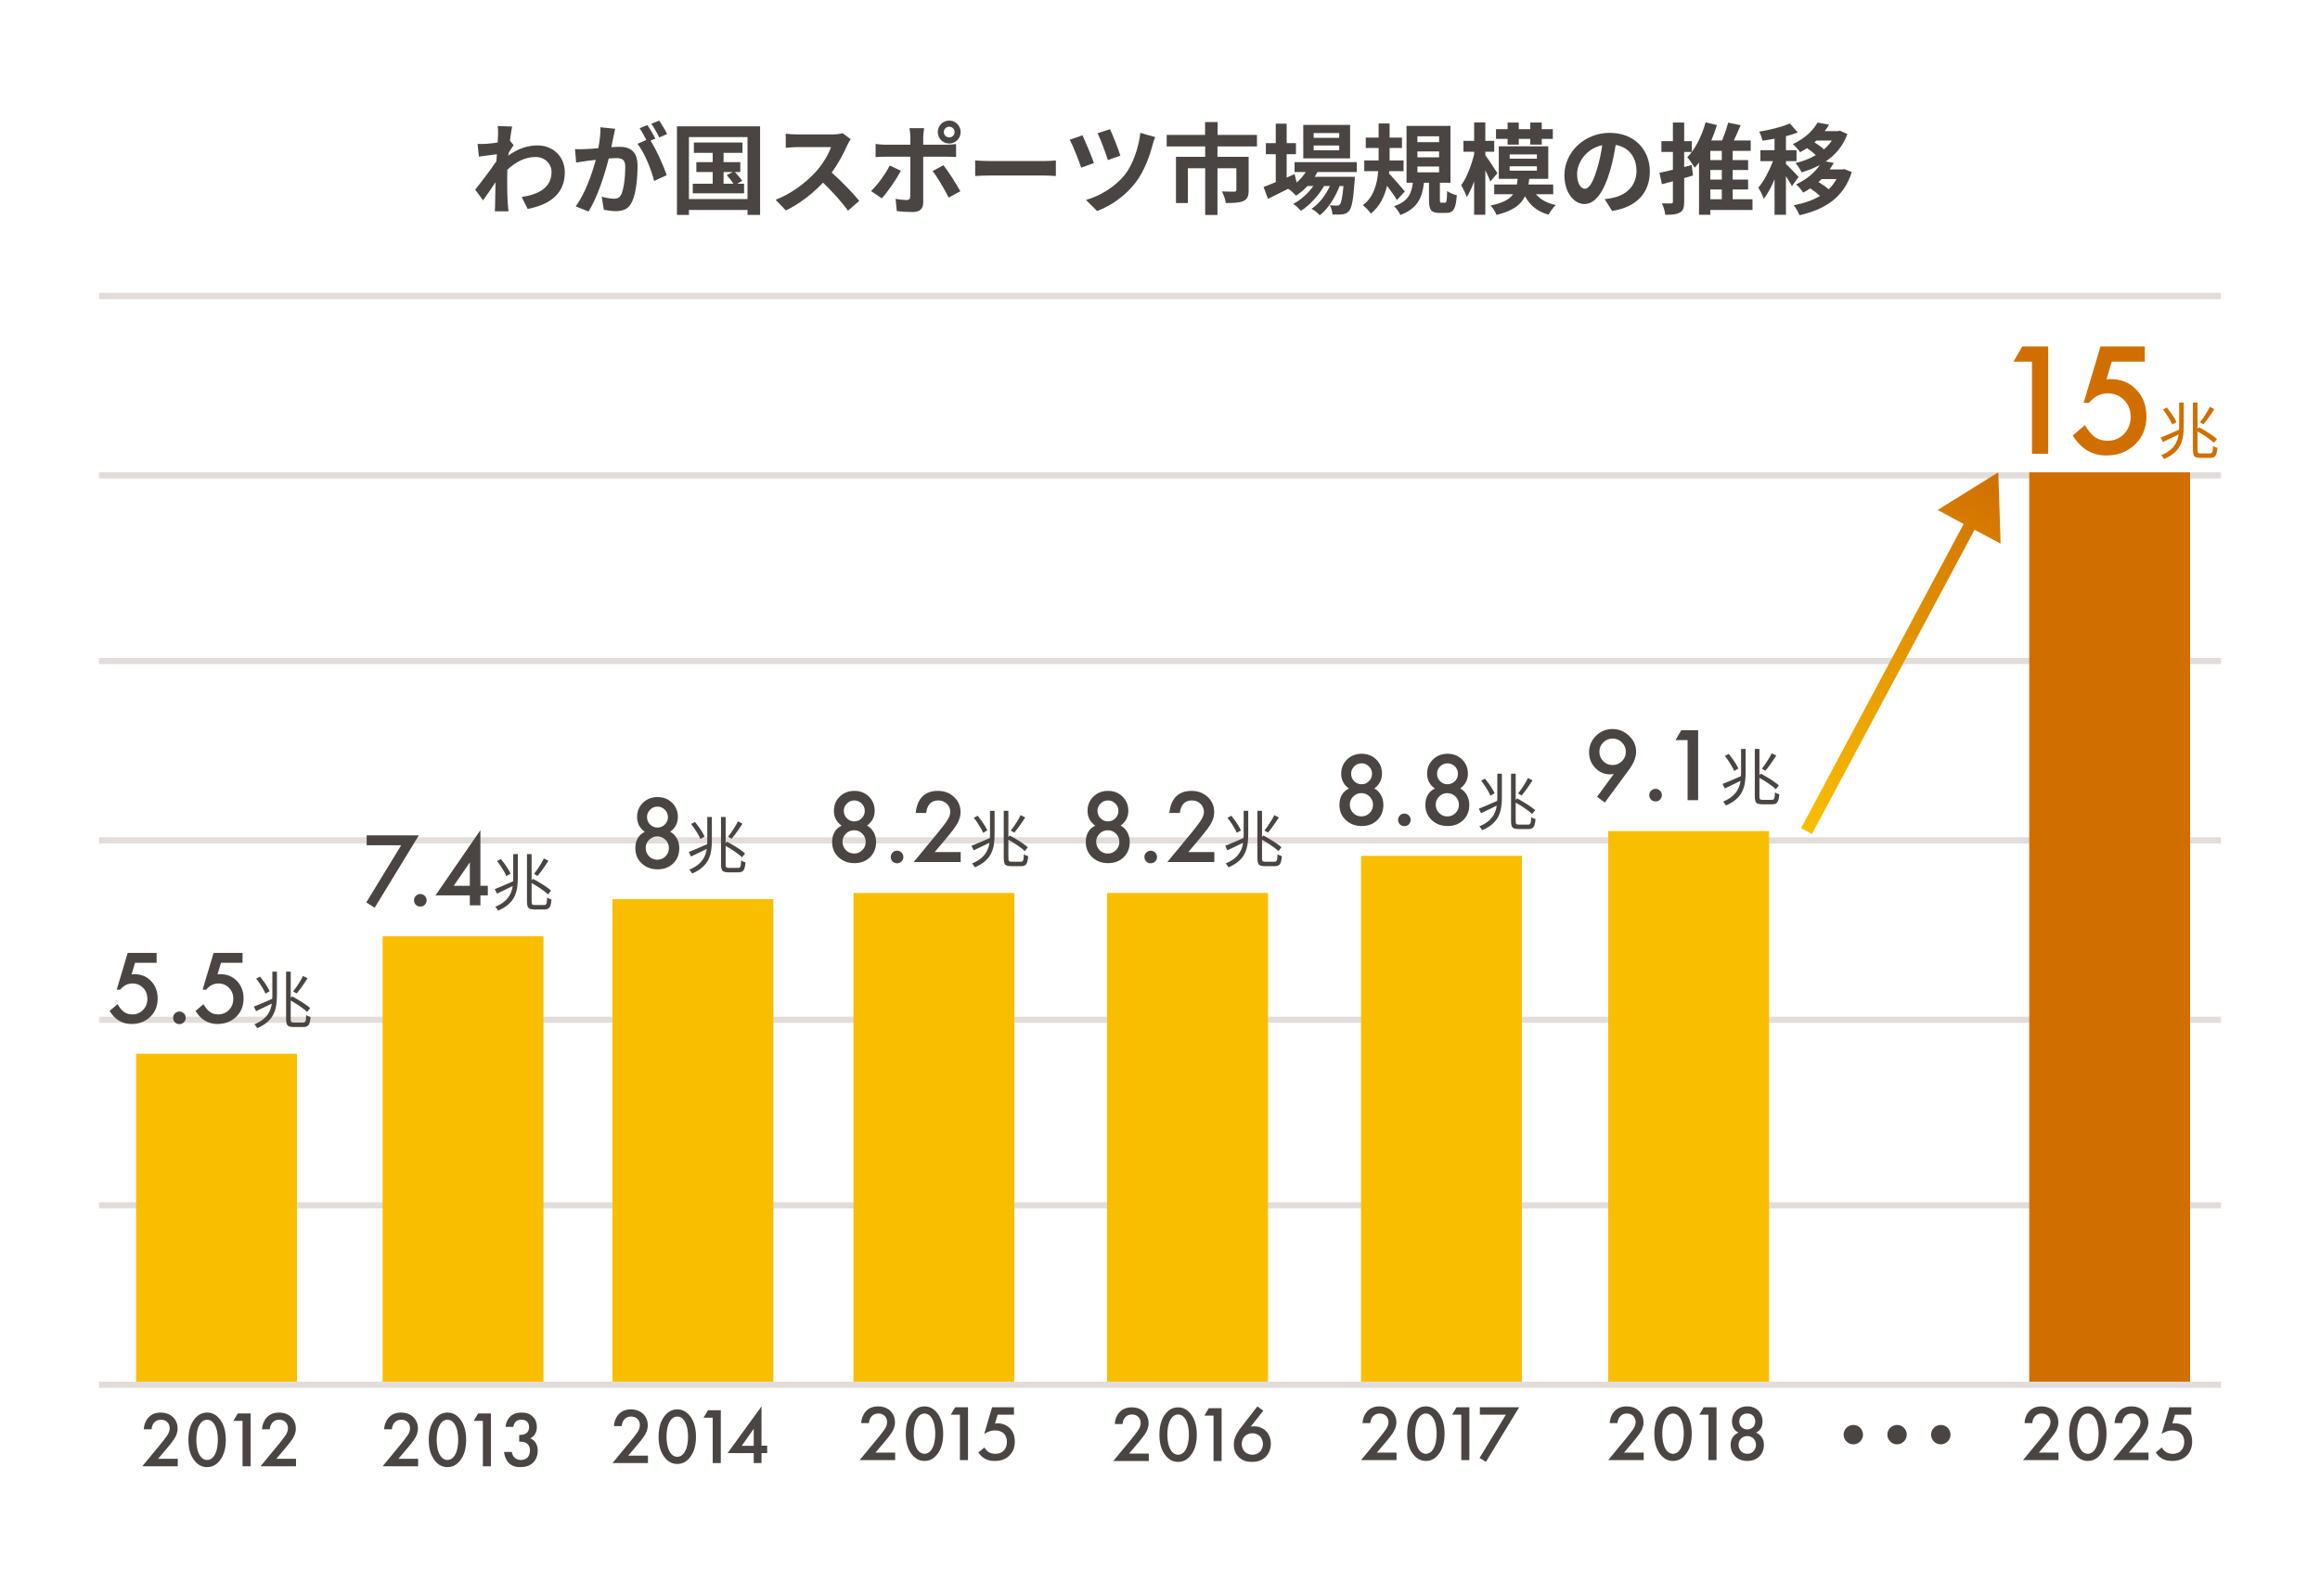 <svg width="375" height="258" viewBox="0 0 375 258" fill="none" xmlns="http://www.w3.org/2000/svg">
<rect width="375" height="258" fill="white"/>
<path d="M359 76.348H16V77.348H359V76.348Z" fill="#E2DCDB"/>
<path d="M359 47.348H16V48.348H359V47.348Z" fill="#E2DCDB"/>
<path d="M359 106.348H16V107.348H359V106.348Z" fill="#E2DCDB"/>
<path d="M359 135.348H16V136.348H359V135.348Z" fill="#E2DCDB"/>
<path d="M359 164.348H16V165.348H359V164.348Z" fill="#E2DCDB"/>
<path d="M359 194.348H16V195.348H359V194.348Z" fill="#E2DCDB"/>
<path d="M359 223.348H16V224.348H359V223.348Z" fill="#E2DCDB"/>
<path d="M290.724 28.611L289.636 30.099C289.444 29.683 289.06 29.059 288.676 28.483V34.724H286.836V28.98C286.324 30.212 285.716 31.348 285.092 32.148C284.916 31.604 284.516 30.82 284.212 30.34C285.108 29.299 285.988 27.604 286.58 26.052H284.548V24.276H286.836V22.419C286.164 22.547 285.508 22.66 284.884 22.739C284.788 22.308 284.564 21.668 284.356 21.284C286.116 20.98 288.084 20.515 289.316 19.956L290.58 21.412C290.004 21.636 289.364 21.843 288.676 22.02V24.276H290.388V26.052H288.676V26.515C289.108 26.867 290.42 28.259 290.724 28.611ZM296.852 28.948H294.452C294.292 29.108 294.116 29.267 293.94 29.427C294.5 29.764 295.124 30.195 295.588 30.596C296.084 30.116 296.516 29.572 296.852 28.948ZM296.084 22.724H293.604C293.508 22.82 293.396 22.916 293.284 23.012C293.812 23.331 294.388 23.747 294.82 24.148C295.316 23.715 295.748 23.252 296.084 22.724ZM298.1 27.331L299.316 27.811C298.036 31.956 294.916 33.876 290.868 34.788C290.676 34.307 290.26 33.556 289.924 33.172C291.524 32.883 292.98 32.404 294.18 31.668C293.732 31.252 293.156 30.803 292.612 30.451C292.244 30.692 291.86 30.916 291.46 31.14C291.22 30.724 290.692 30.099 290.308 29.811C292.116 28.963 293.38 27.828 294.148 26.675C293.236 27.172 292.244 27.555 291.204 27.86C291.012 27.427 290.564 26.724 290.228 26.355C291.412 26.084 292.532 25.651 293.508 25.076C293.108 24.692 292.564 24.259 292.084 23.939C291.732 24.163 291.364 24.404 290.964 24.611C290.708 24.212 290.148 23.572 289.78 23.299C291.796 22.372 293.092 21.044 293.78 19.811L295.636 20.148C295.428 20.515 295.204 20.867 294.948 21.203H297.092L297.396 21.123L298.612 21.668C297.908 23.604 296.66 25.044 295.108 26.099L296.404 26.323C296.212 26.692 295.988 27.044 295.748 27.395H297.764L298.1 27.331Z" fill="#4A4543"/>
<path d="M273.444 26.675L273.652 28.371C273.188 28.515 272.708 28.643 272.228 28.787V32.595C272.228 33.539 272.068 34.051 271.556 34.339C271.028 34.659 270.276 34.723 269.172 34.723C269.124 34.211 268.884 33.395 268.644 32.867C269.268 32.899 269.924 32.899 270.132 32.883C270.324 32.883 270.404 32.819 270.404 32.579V29.299L268.628 29.779L268.228 27.939C268.836 27.811 269.588 27.635 270.404 27.443V24.563H268.548V22.819H270.404V19.811H272.228V22.819H273.46V24.563H272.228V26.995L273.444 26.675ZM276.452 30.627V32.211H278.308V30.627H276.452ZM278.308 25.875V24.387H276.452V25.875H278.308ZM278.308 29.027V27.475H276.452V29.027H278.308ZM283.268 32.211V33.939H276.452V34.723H274.628V26.259C274.404 26.563 274.164 26.851 273.924 27.107C273.684 26.691 273.092 25.827 272.724 25.427C274.036 24.099 275.092 21.955 275.684 19.779L277.508 20.211C277.268 21.059 276.964 21.891 276.612 22.707H278.372C278.74 21.779 279.108 20.691 279.332 19.827L281.348 20.243C280.996 21.075 280.628 21.939 280.26 22.707H282.98V24.387H280.068V25.875H282.564V27.475H280.068V29.027H282.564V30.627H280.068V32.211H283.268Z" fill="#4A4543"/>
<path d="M266.676 27.716C266.676 31.092 264.612 33.476 260.58 34.1L259.38 32.196C259.988 32.132 260.436 32.036 260.868 31.94C262.916 31.46 264.516 29.988 264.516 27.652C264.516 25.444 263.316 23.796 261.156 23.428C260.932 24.788 260.66 26.26 260.196 27.764C259.236 30.996 257.86 32.98 256.116 32.98C254.34 32.98 252.868 31.028 252.868 28.324C252.868 24.628 256.068 21.476 260.212 21.476C264.18 21.476 266.676 24.228 266.676 27.716ZM254.916 28.116C254.916 29.732 255.556 30.516 256.18 30.516C256.852 30.516 257.476 29.508 258.132 27.348C258.5 26.164 258.804 24.804 258.98 23.476C256.34 24.02 254.916 26.356 254.916 28.116Z" fill="#4A4543"/>
<path d="M243.684 23.379V22.451H241.812V20.883H243.684V19.811H245.492V20.883H247.348V19.811H249.204V20.883H250.996V22.451H249.204V23.379H247.348V22.451H245.492V23.379H243.684ZM242.036 28.003L240.9 29.331C240.724 28.867 240.42 28.195 240.084 27.523V34.723H238.276V29.315C237.924 30.307 237.508 31.187 237.092 31.859C236.9 31.315 236.484 30.451 236.18 29.939C237.06 28.787 237.828 26.755 238.276 24.947V24.531H236.548V22.771H238.276V19.795H240.084V22.771H241.524V24.531H240.084V25.091C240.564 25.715 241.748 27.539 242.036 28.003ZM244.02 26.883V27.587H248.42V26.883H244.02ZM244.02 24.963V25.651H248.42V24.963H244.02ZM251.06 31.395H248.26C248.98 32.243 250.052 32.851 251.476 33.139C251.076 33.507 250.564 34.227 250.308 34.707C248.516 34.211 247.3 33.203 246.5 31.731C245.828 33.107 244.532 34.099 241.892 34.739C241.732 34.275 241.284 33.587 240.932 33.219C242.932 32.819 243.988 32.227 244.58 31.395H241.524V29.827H245.188C245.236 29.539 245.284 29.235 245.316 28.915H242.26V23.651H250.26V28.915H247.188C247.156 29.235 247.108 29.523 247.06 29.827H251.06V31.395Z" fill="#4A4543"/>
<path d="M227.076 30.947L225.796 32.339C225.444 31.731 224.804 30.835 224.196 30.035C223.796 31.747 223.028 33.363 221.588 34.531C221.316 34.131 220.724 33.491 220.292 33.171C222.052 31.875 222.612 29.683 222.772 27.667H220.516V25.939H222.836V25.699V23.923H220.756V22.243H222.836V19.955H224.612V22.243H226.612V23.923H224.612V25.699V25.939H226.868V27.667H224.548L224.516 28.051C225.188 28.739 226.724 30.499 227.076 30.947ZM229.108 26.915V27.859H232.612V26.915H229.108ZM229.108 24.483V25.427H232.612V24.483H229.108ZM229.108 22.035V22.979H232.612V22.035H229.108ZM233.012 32.771H233.556C233.812 32.771 233.876 32.563 233.908 30.883C234.26 31.155 234.996 31.443 235.476 31.571C235.316 33.843 234.884 34.419 233.748 34.419H232.692C231.284 34.419 230.98 33.891 230.98 32.323V29.539H230.164C229.892 31.891 229.172 33.683 226.356 34.755C226.164 34.307 225.684 33.651 225.332 33.331C227.668 32.547 228.164 31.235 228.372 29.539H227.348V20.355H234.452V29.539H232.74V32.291C232.74 32.723 232.772 32.771 233.012 32.771Z" fill="#4A4543"/>
<path d="M216.468 22.275V21.507H212.34V22.275H216.468ZM216.468 24.291V23.523H212.34V24.291H216.468ZM218.228 20.195V25.603H210.66V20.195H218.228ZM219.316 27.811H212.948C212.82 28.067 212.66 28.323 212.5 28.579H218.996C218.996 28.579 218.98 29.011 218.964 29.235C218.74 32.355 218.484 33.635 218.052 34.099C217.748 34.467 217.396 34.595 216.996 34.643C216.628 34.691 216.02 34.707 215.38 34.675C215.348 34.227 215.188 33.587 214.948 33.187C215.46 33.235 215.876 33.235 216.084 33.235C216.308 33.235 216.436 33.203 216.564 33.059C216.788 32.819 216.98 32.003 217.156 30.067H216.532C215.876 31.859 214.628 33.795 213.332 34.803C213.012 34.435 212.468 34.003 211.988 33.747C213.204 32.979 214.276 31.555 214.964 30.067H214.02C213.156 31.603 211.668 33.203 210.276 34.083C209.972 33.715 209.476 33.235 209.028 32.963C210.212 32.371 211.444 31.251 212.292 30.067H211.348C210.756 30.691 210.132 31.219 209.476 31.635C209.236 31.331 208.628 30.771 208.228 30.515C207.076 31.091 205.924 31.667 204.948 32.147L204.244 30.227C204.788 30.019 205.46 29.747 206.212 29.443V24.931H204.612V23.139H206.212V19.987H207.972V23.139H209.476V24.931H207.972V28.707L209.252 28.147L209.588 29.507C210.164 29.011 210.66 28.435 211.06 27.811H209.252V26.211H219.316V27.811Z" fill="#4A4543"/>
<path d="M203.172 23.667H196.788V25.347H201.828V30.755C201.828 31.667 201.636 32.211 200.98 32.499C200.308 32.787 199.396 32.819 198.148 32.819C198.068 32.275 197.78 31.459 197.508 30.947C198.308 30.979 199.252 30.979 199.508 30.979C199.764 30.979 199.844 30.899 199.844 30.723V27.203H196.788V34.755H194.804V27.203H192.004V32.819H190.084V25.347H194.804V23.667H188.58V21.811H194.788V19.731H196.82V21.811H203.172V23.667Z" fill="#4A4543"/>
<path d="M179.412 20.883C179.812 21.667 180.788 24.131 181.092 25.171L179.076 25.875C178.772 24.851 177.892 22.531 177.412 21.539L179.412 20.883ZM186.724 22.163C186.548 22.563 186.404 23.043 186.308 23.395C185.86 25.139 184.948 27.683 183.62 29.427C181.94 31.635 179.62 33.251 177.332 34.115L175.54 32.323C177.732 31.699 180.228 30.259 181.86 28.195C183.06 26.675 184.052 23.923 184.324 21.475L186.724 22.163ZM174.964 21.875C175.444 22.883 176.452 25.267 176.82 26.355L174.756 27.107C174.436 26.067 173.38 23.443 172.916 22.579L174.964 21.875Z" fill="#4A4543"/>
<path d="M157.628 25.939C158.204 25.988 159.372 26.035 160.204 26.035H168.796C169.548 26.035 170.252 25.971 170.668 25.939V28.451C170.284 28.436 169.468 28.372 168.796 28.372H160.204C159.292 28.372 158.22 28.404 157.628 28.451V25.939Z" fill="#4A4543"/>
<path d="M152.556 21.347C152.556 21.827 152.956 22.211 153.436 22.211C153.916 22.211 154.3 21.827 154.3 21.347C154.3 20.867 153.916 20.483 153.436 20.483C152.956 20.483 152.556 20.867 152.556 21.347ZM151.58 21.347C151.58 20.323 152.412 19.491 153.436 19.491C154.46 19.491 155.276 20.323 155.276 21.347C155.276 22.371 154.46 23.203 153.436 23.203C152.412 23.203 151.58 22.371 151.58 21.347ZM149.372 20.723C149.34 20.947 149.228 21.715 149.228 22.115V23.395H152.956C153.404 23.395 154.108 23.347 154.54 23.283V25.379C154.028 25.347 153.404 25.331 152.972 25.331H149.228V32.771C149.228 33.699 148.7 34.275 147.564 34.275C146.7 34.275 145.772 34.227 144.956 34.131L144.764 32.147C145.452 32.275 146.156 32.339 146.54 32.339C146.956 32.339 147.116 32.179 147.132 31.763C147.148 31.171 147.148 26.099 147.148 25.347V25.331H143.084C142.604 25.331 141.98 25.347 141.532 25.395V23.267C142.012 23.331 142.572 23.395 143.084 23.395H147.148V22.115C147.148 21.699 147.068 20.995 147.004 20.723H149.372ZM145.612 27.603C144.876 29.027 143.404 31.123 142.524 32.067L140.796 30.883C141.868 29.859 143.148 28.099 143.804 26.755L145.612 27.603ZM152.492 26.707C153.308 27.731 154.588 29.747 155.228 30.915L153.34 31.939C152.652 30.563 151.516 28.627 150.748 27.651L152.492 26.707Z" fill="#4A4543"/>
<path d="M137.5 22.499C137.372 22.675 137.084 23.171 136.94 23.491C136.396 24.739 135.5 26.451 134.428 27.891C136.012 29.267 137.948 31.315 138.892 32.467L137.068 34.051C136.028 32.611 134.54 30.979 133.036 29.523C131.34 31.315 129.212 32.979 127.02 34.019L125.372 32.291C127.948 31.331 130.428 29.379 131.932 27.699C132.988 26.499 133.964 24.915 134.316 23.779H128.892C128.22 23.779 127.34 23.875 127.004 23.891V21.619C127.436 21.683 128.412 21.731 128.892 21.731H134.54C135.228 21.731 135.868 21.635 136.188 21.523L137.5 22.499Z" fill="#4A4543"/>
<path d="M116.956 27.811V29.699H118.556C118.284 29.267 117.836 28.723 117.468 28.307L118.444 27.811H116.956ZM119.148 29.699H120.268V31.251H111.98V29.699H115.196V27.811H112.556V26.211H115.196V24.707H112.156V23.043H120.012V24.707H116.956V26.211H119.66V27.811H118.78C119.212 28.259 119.724 28.851 119.98 29.235L119.148 29.699ZM111.356 32.179H120.828V22.163H111.356V32.179ZM109.42 20.419H122.86V34.739H120.828V33.939H111.356V34.739H109.42V20.419Z" fill="#4A4543"/>
<path d="M99.436 20.819C99.34 21.235 99.228 21.747 99.148 22.147C99.052 22.627 98.924 23.219 98.812 23.795C99.356 23.763 99.82 23.731 100.156 23.731C101.852 23.731 103.052 24.483 103.052 26.787C103.052 28.675 102.828 31.267 102.14 32.659C101.612 33.779 100.732 34.131 99.516 34.131C98.908 34.131 98.14 34.019 97.596 33.907L97.26 31.795C97.868 31.971 98.796 32.131 99.212 32.131C99.756 32.131 100.156 31.971 100.412 31.443C100.844 30.531 101.068 28.595 101.068 27.011C101.068 25.731 100.508 25.555 99.516 25.555C99.26 25.555 98.86 25.587 98.396 25.619C97.788 28.051 96.604 31.843 95.132 34.195L93.052 33.363C94.604 31.267 95.708 28.035 96.3 25.843C95.724 25.907 95.212 25.971 94.924 26.003C94.46 26.083 93.628 26.195 93.132 26.275L92.94 24.099C93.532 24.147 94.06 24.115 94.652 24.099C95.148 24.083 95.9 24.035 96.716 23.955C96.94 22.755 97.084 21.587 97.052 20.579L99.436 20.819ZM106.556 19.491C106.972 20.099 107.564 21.107 107.836 21.667L106.572 22.211C106.236 21.555 105.724 20.611 105.276 20.003L106.556 19.491ZM104.652 20.211C105.052 20.803 105.628 21.811 105.932 22.403L105.148 22.739C106.108 24.227 107.308 26.899 107.756 28.323L105.724 29.251C105.308 27.475 104.172 24.659 103.036 23.251L104.476 22.627C104.156 22.019 103.756 21.251 103.388 20.739L104.652 20.211Z" fill="#4A4543"/>
<path d="M80.508 21.811C80.508 21.347 80.524 20.867 80.444 20.371L82.78 20.451C82.684 20.899 82.556 21.715 82.428 22.723L83.02 23.475C82.796 23.763 82.476 24.291 82.204 24.707C82.188 24.851 82.188 25.011 82.172 25.155C83.788 23.955 85.436 23.507 86.876 23.507C89.34 23.507 91.276 25.251 91.292 27.827C91.292 31.059 89.26 32.995 85.292 33.779L84.332 31.843C87.148 31.427 89.164 30.275 89.148 27.779C89.148 26.531 88.14 25.379 86.54 25.379C84.844 25.379 83.356 26.195 82.012 27.427C81.996 27.891 81.98 28.355 81.98 28.771C81.98 30.083 81.98 31.427 82.076 32.931C82.092 33.219 82.14 33.795 82.188 34.163H79.98C80.012 33.811 80.028 33.235 80.028 32.979C80.06 31.731 80.076 30.803 80.092 29.459C79.42 30.467 78.636 31.635 78.076 32.387L76.812 30.643C77.724 29.523 79.324 27.411 80.236 26.067C80.268 25.699 80.3 25.315 80.316 24.931C79.532 25.027 78.3 25.187 77.404 25.315L77.196 23.267C77.66 23.283 78.028 23.283 78.588 23.251C79.052 23.219 79.756 23.139 80.444 23.043C80.476 22.435 80.508 21.987 80.508 21.811Z" fill="#4A4543"/>
<path d="M47.847 235.823V237.026H42.112L45.069 233.442C45.364 233.084 45.812 232.521 46.093 232.111C46.337 231.753 46.541 231.381 46.541 230.882C46.541 230.165 46.068 229.5 45.12 229.5C44.16 229.5 43.661 230.242 43.61 231.049H42.356C42.394 230.217 42.74 229.551 43.072 229.18C43.38 228.834 43.994 228.348 45.069 228.348C46.887 228.348 47.821 229.589 47.821 230.921C47.821 231.625 47.553 232.201 47.207 232.713C46.9 233.173 46.503 233.647 45.991 234.249L44.66 235.823H47.847Z" fill="#4A4543"/>
<path d="M39.202 237.026V229.692H37.718L38.434 228.488H40.508V237.026H39.202Z" fill="#4A4543"/>
<path d="M33.475 237.167C32.707 237.167 32.08 236.86 31.542 236.245C30.646 235.221 30.454 233.877 30.454 232.764C30.454 231.663 30.646 230.293 31.542 229.269C32.08 228.655 32.72 228.348 33.475 228.348C34.23 228.348 34.87 228.655 35.408 229.269C36.304 230.293 36.496 231.663 36.496 232.764C36.496 233.877 36.304 235.221 35.408 236.245C34.87 236.86 34.243 237.167 33.475 237.167ZM33.475 229.5C33.142 229.5 32.694 229.64 32.323 230.204C31.849 230.908 31.734 232.009 31.734 232.751C31.734 233.506 31.849 234.594 32.323 235.311C32.694 235.874 33.142 236.015 33.475 236.015C33.808 236.015 34.256 235.874 34.627 235.311C35.101 234.594 35.216 233.506 35.216 232.751C35.216 232.009 35.101 230.908 34.627 230.204C34.256 229.64 33.808 229.5 33.475 229.5Z" fill="#4A4543"/>
<path d="M28.734 235.823V237.026H23L25.957 233.442C26.251 233.084 26.699 232.521 26.981 232.111C27.224 231.753 27.429 231.381 27.429 230.882C27.429 230.165 26.955 229.5 26.008 229.5C25.048 229.5 24.549 230.242 24.498 231.049H23.243C23.282 230.217 23.627 229.551 23.96 229.18C24.267 228.834 24.882 228.348 25.957 228.348C27.774 228.348 28.709 229.589 28.709 230.921C28.709 231.625 28.44 232.201 28.094 232.713C27.787 233.173 27.39 233.647 26.878 234.249L25.547 235.823H28.734Z" fill="#4A4543"/>
<path d="M22 170.348H48V223.348H22V170.348Z" fill="#F9BE00"/>
<path d="M46.242 157.067H46.992V164.717C46.992 164.957 47.022 165.114 47.082 165.187C47.142 165.261 47.279 165.297 47.492 165.297C47.546 165.297 47.642 165.297 47.782 165.297C47.922 165.297 48.076 165.297 48.242 165.297C48.416 165.297 48.576 165.297 48.722 165.297C48.869 165.297 48.972 165.297 49.032 165.297C49.152 165.297 49.242 165.264 49.302 165.197C49.369 165.131 49.416 165.011 49.442 164.837C49.469 164.657 49.489 164.411 49.502 164.097C49.596 164.157 49.706 164.217 49.832 164.277C49.966 164.337 50.089 164.381 50.202 164.407C50.169 164.801 50.116 165.114 50.042 165.347C49.969 165.587 49.856 165.757 49.702 165.857C49.556 165.964 49.346 166.017 49.072 166.017C49.032 166.017 48.956 166.017 48.842 166.017C48.736 166.017 48.609 166.017 48.462 166.017C48.316 166.017 48.169 166.017 48.022 166.017C47.876 166.017 47.746 166.017 47.632 166.017C47.526 166.017 47.452 166.017 47.412 166.017C47.112 166.017 46.876 165.981 46.702 165.907C46.529 165.841 46.409 165.711 46.342 165.517C46.276 165.324 46.242 165.057 46.242 164.717V157.067ZM41.032 162.727C41.299 162.621 41.609 162.494 41.962 162.347C42.316 162.201 42.689 162.041 43.082 161.867C43.482 161.694 43.879 161.521 44.272 161.347L44.422 161.987C43.902 162.247 43.376 162.507 42.842 162.767C42.309 163.021 41.826 163.251 41.392 163.457L41.032 162.727ZM44.022 157.067H44.762V160.917C44.762 161.457 44.726 161.981 44.652 162.487C44.579 162.987 44.436 163.464 44.222 163.917C44.009 164.371 43.689 164.791 43.262 165.177C42.836 165.564 42.272 165.907 41.572 166.207C41.539 166.147 41.496 166.077 41.442 165.997C41.396 165.917 41.342 165.841 41.282 165.767C41.222 165.694 41.166 165.634 41.112 165.587C41.759 165.314 42.276 165.007 42.662 164.667C43.049 164.321 43.339 163.947 43.532 163.547C43.732 163.147 43.862 162.727 43.922 162.287C43.989 161.841 44.022 161.381 44.022 160.907V157.067ZM41.402 158.197L42.032 157.867C42.232 158.107 42.432 158.371 42.632 158.657C42.839 158.937 43.026 159.217 43.192 159.497C43.359 159.771 43.489 160.017 43.582 160.237L42.902 160.627C42.822 160.407 42.699 160.157 42.532 159.877C42.372 159.591 42.192 159.301 41.992 159.007C41.799 158.714 41.602 158.444 41.402 158.197ZM46.752 161.597L47.202 161.067C47.542 161.234 47.896 161.431 48.262 161.657C48.636 161.877 48.989 162.104 49.322 162.337C49.656 162.564 49.926 162.774 50.132 162.967L49.642 163.587C49.442 163.387 49.179 163.171 48.852 162.937C48.532 162.697 48.186 162.461 47.812 162.227C47.446 161.994 47.092 161.784 46.752 161.597ZM48.972 157.767L49.712 158.147C49.539 158.421 49.349 158.707 49.142 159.007C48.942 159.307 48.739 159.594 48.532 159.867C48.332 160.141 48.139 160.384 47.952 160.597L47.382 160.267C47.556 160.047 47.742 159.794 47.942 159.507C48.142 159.221 48.332 158.924 48.512 158.617C48.699 158.311 48.852 158.027 48.972 157.767Z" fill="#4A4543"/>
<path d="M39.203 155.636H35.716L35.16 157.511C35.243 157.501 35.321 157.494 35.394 157.489C35.472 157.484 35.543 157.481 35.606 157.481C36.705 157.481 37.606 157.853 38.309 158.595C39.017 159.332 39.371 160.277 39.371 161.429C39.371 162.621 38.971 163.602 38.17 164.374C37.369 165.145 36.361 165.531 35.145 165.531C33.646 165.531 32.464 164.828 31.6 163.421L32.889 162.33C33.246 162.936 33.605 163.363 33.966 163.612C34.327 163.856 34.769 163.978 35.291 163.978C35.975 163.978 36.549 163.739 37.013 163.26C37.477 162.767 37.709 162.169 37.709 161.466C37.709 160.743 37.479 160.152 37.02 159.693C36.561 159.22 35.987 158.983 35.299 158.983C34.532 158.983 33.871 159.317 33.314 159.986H32.75L34.53 154.039H39.203V155.636Z" fill="#4A4543"/>
<path d="M27.982 164.527C27.982 164.254 28.082 164.017 28.282 163.817C28.482 163.617 28.722 163.517 29 163.517C29.278 163.517 29.518 163.617 29.718 163.817C29.918 164.017 30.018 164.256 30.018 164.535C30.018 164.818 29.918 165.06 29.718 165.26C29.523 165.455 29.283 165.553 29 165.553C28.712 165.553 28.47 165.455 28.275 165.26C28.08 165.064 27.982 164.82 27.982 164.527Z" fill="#4A4543"/>
<path d="M25.316 155.636H21.83L21.273 157.511C21.356 157.501 21.434 157.494 21.507 157.489C21.585 157.484 21.656 157.481 21.72 157.481C22.818 157.481 23.719 157.853 24.422 158.595C25.13 159.332 25.484 160.277 25.484 161.429C25.484 162.621 25.084 163.602 24.283 164.374C23.482 165.145 22.474 165.531 21.258 165.531C19.759 165.531 18.578 164.828 17.713 163.421L19.002 162.33C19.359 162.936 19.718 163.363 20.079 163.612C20.44 163.856 20.882 163.978 21.405 163.978C22.088 163.978 22.662 163.739 23.126 163.26C23.59 162.767 23.822 162.169 23.822 161.466C23.822 160.743 23.592 160.152 23.133 159.693C22.674 159.22 22.101 158.983 21.412 158.983C20.645 158.983 19.984 159.317 19.427 159.986H18.863L20.643 154.039H25.316V155.636Z" fill="#4A4543"/>
<path d="M82.976 230.665H81.721C81.76 229.973 82.054 229.384 82.451 229C83.04 228.437 83.757 228.348 84.32 228.348C84.972 228.348 85.612 228.476 86.163 229.052C86.611 229.512 86.777 230.063 86.777 230.677C86.777 231.087 86.701 231.445 86.483 231.804C86.252 232.175 85.958 232.393 85.715 232.521C86.15 232.687 86.419 232.981 86.56 233.199C86.803 233.557 86.918 234.031 86.918 234.517C86.918 235.362 86.598 236.015 86.189 236.425C85.574 237.039 84.768 237.167 84.102 237.167C83.449 237.167 82.745 237.039 82.195 236.45C81.811 236.041 81.529 235.362 81.465 234.709H82.72C82.784 235.093 82.963 235.426 83.18 235.631C83.36 235.797 83.68 236.015 84.217 236.015C84.614 236.015 84.985 235.861 85.216 235.657C85.459 235.426 85.664 235.029 85.664 234.453C85.664 234.172 85.612 233.762 85.28 233.442C84.909 233.084 84.448 233.058 84.179 233.058H83.923V231.957H84.102C84.653 231.957 84.998 231.778 85.19 231.586C85.395 231.381 85.523 231.061 85.523 230.677C85.523 230.229 85.331 229.96 85.19 229.82C84.896 229.538 84.537 229.5 84.281 229.5C83.974 229.5 83.616 229.551 83.334 229.845C83.04 230.153 82.976 230.613 82.976 230.665Z" fill="#4A4543"/>
<path d="M78.051 237.026V229.692H76.566L77.283 228.488H79.357V237.026H78.051Z" fill="#4A4543"/>
<path d="M72.324 237.167C71.556 237.167 70.928 236.86 70.391 236.245C69.495 235.221 69.303 233.877 69.303 232.764C69.303 231.663 69.495 230.293 70.391 229.269C70.928 228.655 71.568 228.348 72.324 228.348C73.079 228.348 73.719 228.655 74.256 229.269C75.152 230.293 75.344 231.663 75.344 232.764C75.344 233.877 75.152 235.221 74.256 236.245C73.719 236.86 73.092 237.167 72.324 237.167ZM72.324 229.5C71.991 229.5 71.543 229.64 71.172 230.204C70.698 230.908 70.583 232.009 70.583 232.751C70.583 233.506 70.698 234.594 71.172 235.311C71.543 235.874 71.991 236.015 72.324 236.015C72.656 236.015 73.104 235.874 73.476 235.311C73.949 234.594 74.064 233.506 74.064 232.751C74.064 232.009 73.949 230.908 73.476 230.204C73.104 229.64 72.656 229.5 72.324 229.5Z" fill="#4A4543"/>
<path d="M67.583 235.823V237.026H61.849L64.805 233.442C65.1 233.084 65.548 232.521 65.829 232.111C66.073 231.753 66.277 231.381 66.277 230.882C66.277 230.165 65.804 229.5 64.857 229.5C63.897 229.5 63.397 230.242 63.346 231.049H62.092C62.13 230.217 62.476 229.551 62.809 229.18C63.116 228.834 63.73 228.348 64.805 228.348C66.623 228.348 67.557 229.589 67.557 230.921C67.557 231.625 67.289 232.201 66.943 232.713C66.636 233.173 66.239 233.647 65.727 234.249L64.396 235.823H67.583Z" fill="#4A4543"/>
<path d="M61.849 151.348H87.849V223.348H61.849V151.348Z" fill="#F9BE00"/>
<path d="M85.18 138.068H85.93V145.718C85.93 145.958 85.96 146.115 86.02 146.188C86.08 146.262 86.217 146.298 86.43 146.298C86.484 146.298 86.58 146.298 86.72 146.298C86.86 146.298 87.014 146.298 87.18 146.298C87.354 146.298 87.514 146.298 87.66 146.298C87.807 146.298 87.91 146.298 87.97 146.298C88.09 146.298 88.18 146.265 88.24 146.198C88.307 146.132 88.354 146.012 88.38 145.838C88.407 145.658 88.427 145.412 88.44 145.098C88.534 145.158 88.644 145.218 88.77 145.278C88.904 145.338 89.027 145.382 89.14 145.408C89.107 145.802 89.054 146.115 88.98 146.348C88.907 146.588 88.794 146.758 88.64 146.858C88.494 146.965 88.284 147.018 88.01 147.018C87.97 147.018 87.894 147.018 87.78 147.018C87.674 147.018 87.547 147.018 87.4 147.018C87.254 147.018 87.107 147.018 86.96 147.018C86.814 147.018 86.684 147.018 86.57 147.018C86.464 147.018 86.39 147.018 86.35 147.018C86.05 147.018 85.814 146.982 85.64 146.908C85.467 146.842 85.347 146.712 85.28 146.518C85.214 146.325 85.18 146.058 85.18 145.718V138.068ZM79.97 143.728C80.237 143.622 80.547 143.495 80.9 143.348C81.254 143.202 81.627 143.042 82.02 142.868C82.42 142.695 82.817 142.522 83.21 142.348L83.36 142.988C82.84 143.248 82.314 143.508 81.78 143.768C81.247 144.022 80.764 144.252 80.33 144.458L79.97 143.728ZM82.96 138.068H83.7V141.918C83.7 142.458 83.664 142.982 83.59 143.488C83.517 143.988 83.374 144.465 83.16 144.918C82.947 145.372 82.627 145.792 82.2 146.178C81.774 146.565 81.21 146.908 80.51 147.208C80.477 147.148 80.434 147.078 80.38 146.998C80.334 146.918 80.28 146.842 80.22 146.768C80.16 146.695 80.104 146.635 80.05 146.588C80.697 146.315 81.214 146.008 81.6 145.668C81.987 145.322 82.277 144.948 82.47 144.548C82.67 144.148 82.8 143.728 82.86 143.288C82.927 142.842 82.96 142.382 82.96 141.908V138.068ZM80.34 139.198L80.97 138.868C81.17 139.108 81.37 139.372 81.57 139.658C81.777 139.938 81.964 140.218 82.13 140.498C82.297 140.772 82.427 141.018 82.52 141.238L81.84 141.628C81.76 141.408 81.637 141.158 81.47 140.878C81.31 140.592 81.13 140.302 80.93 140.008C80.737 139.715 80.54 139.445 80.34 139.198ZM85.69 142.598L86.14 142.068C86.48 142.235 86.834 142.432 87.2 142.658C87.574 142.878 87.927 143.105 88.26 143.338C88.594 143.565 88.864 143.775 89.07 143.968L88.58 144.588C88.38 144.388 88.117 144.172 87.79 143.938C87.47 143.698 87.124 143.462 86.75 143.228C86.384 142.995 86.03 142.785 85.69 142.598ZM87.91 138.768L88.65 139.148C88.477 139.422 88.287 139.708 88.08 140.008C87.88 140.308 87.677 140.595 87.47 140.868C87.27 141.142 87.077 141.385 86.89 141.598L86.32 141.268C86.494 141.048 86.68 140.795 86.88 140.508C87.08 140.222 87.27 139.925 87.45 139.618C87.637 139.312 87.79 139.028 87.91 138.768Z" fill="#4A4543"/>
<path d="M77.65 143.191H78.851V144.744H77.65V146.348H75.943V144.744H70.392L77.65 134.197V143.191ZM75.943 143.191V139.405L73.336 143.191H75.943Z" fill="#4A4543"/>
<path d="M66.92 145.528C66.92 145.255 67.02 145.018 67.22 144.818C67.42 144.618 67.66 144.518 67.938 144.518C68.216 144.518 68.456 144.618 68.656 144.818C68.856 145.018 68.956 145.257 68.956 145.536C68.956 145.819 68.856 146.061 68.656 146.261C68.46 146.456 68.221 146.554 67.938 146.554C67.65 146.554 67.408 146.456 67.213 146.261C67.018 146.065 66.92 145.821 66.92 145.528Z" fill="#4A4543"/>
<path d="M64.847 136.636H59.266V135.039H67.696L60.562 146.736L59.208 145.879L64.847 136.636Z" fill="#4A4543"/>
<path d="M123.087 227.348V233.697H124.008V234.9H123.087V236.513H121.832V234.9H117.608L123.087 227.348ZM119.887 233.722H121.832V230.97L119.887 233.722Z" fill="#4A4543"/>
<path d="M115.202 236.512V229.178H113.717L114.434 227.975H116.508V236.512H115.202Z" fill="#4A4543"/>
<path d="M109.475 236.653C108.707 236.653 108.08 236.346 107.542 235.732C106.646 234.708 106.454 233.364 106.454 232.25C106.454 231.149 106.646 229.78 107.542 228.756C108.08 228.141 108.72 227.834 109.475 227.834C110.23 227.834 110.87 228.141 111.408 228.756C112.304 229.78 112.496 231.149 112.496 232.25C112.496 233.364 112.304 234.708 111.408 235.732C110.87 236.346 110.243 236.653 109.475 236.653ZM109.475 228.986C109.142 228.986 108.694 229.127 108.323 229.69C107.849 230.394 107.734 231.495 107.734 232.237C107.734 232.993 107.849 234.081 108.323 234.797C108.694 235.361 109.142 235.501 109.475 235.501C109.808 235.501 110.256 235.361 110.627 234.797C111.101 234.081 111.216 232.993 111.216 232.237C111.216 231.495 111.101 230.394 110.627 229.69C110.256 229.127 109.808 228.986 109.475 228.986Z" fill="#4A4543"/>
<path d="M104.734 235.309V236.513H99L101.957 232.929C102.251 232.57 102.699 232.007 102.981 231.597C103.224 231.239 103.429 230.868 103.429 230.368C103.429 229.652 102.955 228.986 102.008 228.986C101.048 228.986 100.549 229.728 100.498 230.535H99.243C99.282 229.703 99.627 229.037 99.96 228.666C100.267 228.32 100.882 227.834 101.957 227.834C103.774 227.834 104.709 229.076 104.709 230.407C104.709 231.111 104.44 231.687 104.094 232.199C103.787 232.66 103.39 233.133 102.878 233.735L101.547 235.309H104.734Z" fill="#4A4543"/>
<path d="M99 145.348H125V223.348H99V145.348Z" fill="#F9BE00"/>
<path d="M116.544 132.067H117.294V139.717C117.294 139.957 117.324 140.114 117.384 140.187C117.444 140.261 117.581 140.297 117.794 140.297C117.847 140.297 117.944 140.297 118.084 140.297C118.224 140.297 118.377 140.297 118.544 140.297C118.717 140.297 118.877 140.297 119.024 140.297C119.171 140.297 119.274 140.297 119.334 140.297C119.454 140.297 119.544 140.264 119.604 140.197C119.671 140.131 119.717 140.011 119.744 139.837C119.771 139.657 119.791 139.411 119.804 139.097C119.897 139.157 120.007 139.217 120.134 139.277C120.267 139.337 120.391 139.381 120.504 139.407C120.471 139.801 120.417 140.114 120.344 140.347C120.271 140.587 120.157 140.757 120.004 140.857C119.857 140.964 119.647 141.017 119.374 141.017C119.334 141.017 119.257 141.017 119.144 141.017C119.037 141.017 118.911 141.017 118.764 141.017C118.617 141.017 118.471 141.017 118.324 141.017C118.177 141.017 118.047 141.017 117.934 141.017C117.827 141.017 117.754 141.017 117.714 141.017C117.414 141.017 117.177 140.981 117.004 140.907C116.831 140.841 116.711 140.711 116.644 140.517C116.577 140.324 116.544 140.057 116.544 139.717V132.067ZM111.334 137.727C111.601 137.621 111.911 137.494 112.264 137.347C112.617 137.201 112.991 137.041 113.384 136.867C113.784 136.694 114.181 136.521 114.574 136.347L114.724 136.987C114.204 137.247 113.677 137.507 113.144 137.767C112.611 138.021 112.127 138.251 111.694 138.457L111.334 137.727ZM114.324 132.067H115.064V135.917C115.064 136.457 115.027 136.981 114.954 137.487C114.881 137.987 114.737 138.464 114.524 138.917C114.311 139.371 113.991 139.791 113.564 140.177C113.137 140.564 112.574 140.907 111.874 141.207C111.841 141.147 111.797 141.077 111.744 140.997C111.697 140.917 111.644 140.841 111.584 140.767C111.524 140.694 111.467 140.634 111.414 140.587C112.061 140.314 112.577 140.007 112.964 139.667C113.351 139.321 113.641 138.947 113.834 138.547C114.034 138.147 114.164 137.727 114.224 137.287C114.291 136.841 114.324 136.381 114.324 135.907V132.067ZM111.704 133.197L112.334 132.867C112.534 133.107 112.734 133.371 112.934 133.657C113.141 133.937 113.327 134.217 113.494 134.497C113.661 134.771 113.791 135.017 113.884 135.237L113.204 135.627C113.124 135.407 113.001 135.157 112.834 134.877C112.674 134.591 112.494 134.301 112.294 134.007C112.101 133.714 111.904 133.444 111.704 133.197ZM117.054 136.597L117.504 136.067C117.844 136.234 118.197 136.431 118.564 136.657C118.937 136.877 119.291 137.104 119.624 137.337C119.957 137.564 120.227 137.774 120.434 137.967L119.944 138.587C119.744 138.387 119.481 138.171 119.154 137.937C118.834 137.697 118.487 137.461 118.114 137.227C117.747 136.994 117.394 136.784 117.054 136.597ZM119.274 132.767L120.014 133.147C119.841 133.421 119.651 133.707 119.444 134.007C119.244 134.307 119.041 134.594 118.834 134.867C118.634 135.141 118.441 135.384 118.254 135.597L117.684 135.267C117.857 135.047 118.044 134.794 118.244 134.507C118.444 134.221 118.634 133.924 118.814 133.617C119.001 133.311 119.154 133.027 119.274 132.767Z" fill="#4A4543"/>
<path d="M104.224 134.466C103.394 133.88 102.979 133.082 102.979 132.071C102.979 131.153 103.293 130.387 103.923 129.771C104.558 129.156 105.347 128.849 106.289 128.849C107.227 128.849 108.008 129.156 108.633 129.771C109.258 130.382 109.57 131.151 109.57 132.079C109.57 133.05 109.158 133.844 108.333 134.459C108.787 134.703 109.143 135.06 109.402 135.528C109.666 135.997 109.797 136.524 109.797 137.11C109.797 138.111 109.47 138.932 108.816 139.571C108.162 140.211 107.324 140.531 106.304 140.531C105.259 140.531 104.397 140.208 103.718 139.564C103.035 138.919 102.693 138.109 102.693 137.132C102.693 135.863 103.203 134.974 104.224 134.466ZM104.583 132.064C104.583 132.547 104.746 132.953 105.073 133.28C105.405 133.612 105.806 133.778 106.274 133.778C106.738 133.778 107.136 133.612 107.468 133.28C107.8 132.948 107.966 132.55 107.966 132.086C107.966 131.622 107.8 131.224 107.468 130.892C107.136 130.56 106.738 130.394 106.274 130.394C105.811 130.394 105.413 130.56 105.081 130.892C104.749 131.224 104.583 131.615 104.583 132.064ZM104.37 137.074C104.37 137.596 104.551 138.045 104.912 138.421C105.278 138.792 105.723 138.978 106.245 138.978C106.763 138.978 107.205 138.795 107.571 138.429C107.937 138.058 108.12 137.613 108.12 137.096C108.12 136.573 107.937 136.129 107.571 135.763C107.205 135.396 106.763 135.213 106.245 135.213C105.732 135.213 105.291 135.396 104.919 135.763C104.553 136.129 104.37 136.566 104.37 137.074Z" fill="#4A4543"/>
<path d="M163.891 227.488V228.692H161.254L160.832 230.112C160.96 230.1 161.101 230.087 161.229 230.087C161.945 230.087 162.675 230.33 163.2 230.842C163.609 231.239 164.032 231.917 164.032 233.031C164.032 233.965 163.737 234.72 163.161 235.296C162.483 235.962 161.664 236.167 160.793 236.167C160.294 236.167 159.705 236.103 159.155 235.783C159.027 235.706 158.541 235.412 158.144 234.797L159.129 233.978C159.155 234.042 159.385 234.464 159.782 234.72C160.064 234.912 160.461 235.015 160.896 235.015C161.587 235.015 161.984 234.746 162.201 234.541C162.457 234.285 162.752 233.824 162.752 233.095C162.752 232.391 162.509 231.968 162.24 231.712C161.817 231.316 161.254 231.239 160.845 231.239C160.473 231.239 160.192 231.29 159.846 231.418C159.577 231.52 159.334 231.636 159.091 231.802L160.358 227.488H163.891Z" fill="#4A4543"/>
<path d="M155.16 236.026V228.692H153.676L154.392 227.488H156.466V236.026H155.16Z" fill="#4A4543"/>
<path d="M149.433 236.167C148.665 236.167 148.038 235.86 147.5 235.245C146.604 234.221 146.412 232.877 146.412 231.764C146.412 230.663 146.604 229.293 147.5 228.269C148.038 227.655 148.678 227.348 149.433 227.348C150.188 227.348 150.828 227.655 151.366 228.269C152.262 229.293 152.454 230.663 152.454 231.764C152.454 232.877 152.262 234.221 151.366 235.245C150.828 235.86 150.201 236.167 149.433 236.167ZM149.433 228.5C149.1 228.5 148.652 228.64 148.281 229.204C147.807 229.908 147.692 231.009 147.692 231.751C147.692 232.506 147.807 233.594 148.281 234.311C148.652 234.874 149.1 235.015 149.433 235.015C149.766 235.015 150.214 234.874 150.585 234.311C151.059 233.594 151.174 232.506 151.174 231.751C151.174 231.009 151.059 229.908 150.585 229.204C150.214 228.64 149.766 228.5 149.433 228.5Z" fill="#4A4543"/>
<path d="M144.692 234.823V236.026H138.958L141.915 232.442C142.209 232.084 142.657 231.521 142.939 231.111C143.182 230.753 143.387 230.381 143.387 229.882C143.387 229.165 142.913 228.5 141.966 228.5C141.006 228.5 140.507 229.242 140.456 230.049H139.201C139.24 229.217 139.585 228.551 139.918 228.18C140.225 227.834 140.84 227.348 141.915 227.348C143.732 227.348 144.667 228.589 144.667 229.921C144.667 230.625 144.398 231.201 144.052 231.713C143.745 232.173 143.348 232.647 142.836 233.249L141.505 234.823H144.692Z" fill="#4A4543"/>
<path d="M137.958 144.348H163.958V223.348H137.958V144.348Z" fill="#F9BE00"/>
<path d="M162.242 131.067H162.992V138.717C162.992 138.957 163.022 139.114 163.082 139.187C163.142 139.261 163.279 139.297 163.492 139.297C163.546 139.297 163.642 139.297 163.782 139.297C163.922 139.297 164.076 139.297 164.242 139.297C164.416 139.297 164.576 139.297 164.722 139.297C164.869 139.297 164.972 139.297 165.032 139.297C165.152 139.297 165.242 139.264 165.302 139.197C165.369 139.131 165.416 139.011 165.442 138.837C165.469 138.657 165.489 138.411 165.502 138.097C165.596 138.157 165.706 138.217 165.832 138.277C165.966 138.337 166.089 138.381 166.202 138.407C166.169 138.801 166.116 139.114 166.042 139.347C165.969 139.587 165.856 139.757 165.702 139.857C165.556 139.964 165.346 140.017 165.072 140.017C165.032 140.017 164.956 140.017 164.842 140.017C164.736 140.017 164.609 140.017 164.462 140.017C164.316 140.017 164.169 140.017 164.022 140.017C163.876 140.017 163.746 140.017 163.632 140.017C163.526 140.017 163.452 140.017 163.412 140.017C163.112 140.017 162.876 139.981 162.702 139.907C162.529 139.841 162.409 139.711 162.342 139.517C162.276 139.324 162.242 139.057 162.242 138.717V131.067ZM157.032 136.727C157.299 136.621 157.609 136.494 157.962 136.347C158.316 136.201 158.689 136.041 159.082 135.867C159.482 135.694 159.879 135.521 160.272 135.347L160.422 135.987C159.902 136.247 159.376 136.507 158.842 136.767C158.309 137.021 157.826 137.251 157.392 137.457L157.032 136.727ZM160.022 131.067H160.762V134.917C160.762 135.457 160.726 135.981 160.652 136.487C160.579 136.987 160.436 137.464 160.222 137.917C160.009 138.371 159.689 138.791 159.262 139.177C158.836 139.564 158.272 139.907 157.572 140.207C157.539 140.147 157.496 140.077 157.442 139.997C157.396 139.917 157.342 139.841 157.282 139.767C157.222 139.694 157.166 139.634 157.112 139.587C157.759 139.314 158.276 139.007 158.662 138.667C159.049 138.321 159.339 137.947 159.532 137.547C159.732 137.147 159.862 136.727 159.922 136.287C159.989 135.841 160.022 135.381 160.022 134.907V131.067ZM157.402 132.197L158.032 131.867C158.232 132.107 158.432 132.371 158.632 132.657C158.839 132.937 159.026 133.217 159.192 133.497C159.359 133.771 159.489 134.017 159.582 134.237L158.902 134.627C158.822 134.407 158.699 134.157 158.532 133.877C158.372 133.591 158.192 133.301 157.992 133.007C157.799 132.714 157.602 132.444 157.402 132.197ZM162.752 135.597L163.202 135.067C163.542 135.234 163.896 135.431 164.262 135.657C164.636 135.877 164.989 136.104 165.322 136.337C165.656 136.564 165.926 136.774 166.132 136.967L165.642 137.587C165.442 137.387 165.179 137.171 164.852 136.937C164.532 136.697 164.186 136.461 163.812 136.227C163.446 135.994 163.092 135.784 162.752 135.597ZM164.972 131.767L165.712 132.147C165.539 132.421 165.349 132.707 165.142 133.007C164.942 133.307 164.739 133.594 164.532 133.867C164.332 134.141 164.139 134.384 163.952 134.597L163.382 134.267C163.556 134.047 163.742 133.794 163.942 133.507C164.142 133.221 164.332 132.924 164.512 132.617C164.699 132.311 164.852 132.027 164.972 131.767Z" fill="#4A4543"/>
<path d="M151.072 137.744H155.283V139.348H147.688L151.614 134.594C152 134.121 152.322 133.71 152.581 133.364C152.844 133.017 153.044 132.727 153.181 132.492C153.459 132.033 153.599 131.621 153.599 131.254C153.599 130.727 153.413 130.285 153.042 129.929C152.671 129.572 152.212 129.394 151.665 129.394C150.522 129.394 149.868 130.07 149.702 131.423H148.003C148.276 129.04 149.48 127.849 151.614 127.849C152.644 127.849 153.508 128.176 154.207 128.83C154.91 129.484 155.261 130.295 155.261 131.262C155.261 131.877 155.098 132.48 154.771 133.071C154.604 133.378 154.36 133.745 154.038 134.169C153.721 134.589 153.318 135.087 152.83 135.664L151.072 137.744Z" fill="#4A4543"/>
<path d="M143.982 138.527C143.982 138.254 144.082 138.017 144.282 137.817C144.482 137.617 144.722 137.517 145 137.517C145.278 137.517 145.518 137.617 145.718 137.817C145.918 138.017 146.018 138.256 146.018 138.535C146.018 138.818 145.918 139.06 145.718 139.26C145.522 139.455 145.283 139.553 145 139.553C144.712 139.553 144.47 139.455 144.275 139.26C144.08 139.064 143.982 138.82 143.982 138.527Z" fill="#4A4543"/>
<path d="M136.035 133.466C135.205 132.88 134.79 132.082 134.79 131.071C134.79 130.153 135.105 129.387 135.735 128.771C136.37 128.156 137.158 127.849 138.101 127.849C139.038 127.849 139.819 128.156 140.444 128.771C141.069 129.382 141.382 130.151 141.382 131.079C141.382 132.05 140.969 132.844 140.144 133.459C140.598 133.703 140.955 134.06 141.213 134.528C141.477 134.997 141.609 135.524 141.609 136.11C141.609 137.111 141.282 137.932 140.627 138.571C139.973 139.211 139.136 139.531 138.115 139.531C137.07 139.531 136.208 139.208 135.53 138.564C134.846 137.919 134.504 137.109 134.504 136.132C134.504 134.863 135.015 133.974 136.035 133.466ZM136.394 131.064C136.394 131.547 136.558 131.953 136.885 132.28C137.217 132.612 137.617 132.778 138.086 132.778C138.55 132.778 138.948 132.612 139.28 132.28C139.612 131.948 139.778 131.55 139.778 131.086C139.778 130.622 139.612 130.224 139.28 129.892C138.948 129.56 138.55 129.394 138.086 129.394C137.622 129.394 137.224 129.56 136.892 129.892C136.56 130.224 136.394 130.615 136.394 131.064ZM136.182 136.074C136.182 136.596 136.362 137.045 136.724 137.421C137.09 137.792 137.534 137.978 138.057 137.978C138.574 137.978 139.016 137.795 139.382 137.429C139.749 137.058 139.932 136.613 139.932 136.096C139.932 135.573 139.749 135.129 139.382 134.763C139.016 134.396 138.574 134.213 138.057 134.213C137.544 134.213 137.102 134.396 136.731 134.763C136.365 135.129 136.182 135.566 136.182 136.074Z" fill="#4A4543"/>
<path d="M203.244 227.348L204.192 228.052L202.156 230.625C202.348 230.586 202.515 230.573 202.694 230.573C203.692 230.573 204.32 231.009 204.665 231.367C205.126 231.853 205.42 232.583 205.42 233.364C205.42 234.119 205.152 234.951 204.576 235.514C203.859 236.218 202.937 236.321 202.374 236.321C201.632 236.321 200.825 236.167 200.172 235.489C199.724 235.015 199.43 234.388 199.43 233.556C199.43 232.929 199.571 232.442 199.84 231.917C200.16 231.277 200.492 230.893 200.876 230.394L203.244 227.348ZM202.438 231.687C202.003 231.687 201.516 231.866 201.209 232.161C200.928 232.429 200.71 232.89 200.71 233.428C200.71 233.863 200.876 234.375 201.209 234.695C201.478 234.951 201.99 235.169 202.438 235.169C202.835 235.169 203.321 235.015 203.641 234.695C203.961 234.375 204.14 233.863 204.14 233.428C204.14 232.993 203.961 232.481 203.641 232.161C203.347 231.866 202.873 231.687 202.438 231.687Z" fill="#4A4543"/>
<path d="M196.153 236.179V228.845H194.668L195.385 227.642H197.458V236.179H196.153Z" fill="#4A4543"/>
<path d="M190.425 236.321C189.657 236.321 189.03 236.014 188.492 235.4C187.596 234.376 187.404 233.032 187.404 231.918C187.404 230.817 187.596 229.448 188.492 228.424C189.03 227.809 189.67 227.502 190.425 227.502C191.18 227.502 191.82 227.809 192.358 228.424C193.254 229.448 193.446 230.817 193.446 231.918C193.446 233.032 193.254 234.376 192.358 235.4C191.82 236.014 191.193 236.321 190.425 236.321ZM190.425 228.654C190.092 228.654 189.644 228.795 189.273 229.358C188.8 230.062 188.684 231.163 188.684 231.905C188.684 232.66 188.8 233.749 189.273 234.465C189.644 235.029 190.092 235.169 190.425 235.169C190.758 235.169 191.206 235.029 191.577 234.465C192.051 233.749 192.166 232.66 192.166 231.905C192.166 231.163 192.051 230.062 191.577 229.358C191.206 228.795 190.758 228.654 190.425 228.654Z" fill="#4A4543"/>
<path d="M185.685 234.977V236.181H179.95L182.907 232.596C183.201 232.238 183.649 231.675 183.931 231.265C184.174 230.907 184.379 230.536 184.379 230.036C184.379 229.32 183.905 228.654 182.958 228.654C181.998 228.654 181.499 229.396 181.448 230.203H180.193C180.232 229.371 180.577 228.705 180.91 228.334C181.217 227.988 181.832 227.502 182.907 227.502C184.725 227.502 185.659 228.744 185.659 230.075C185.659 230.779 185.39 231.355 185.045 231.867C184.737 232.328 184.341 232.801 183.829 233.403L182.497 234.977H185.685Z" fill="#4A4543"/>
<path d="M178.95 144.348H204.95V223.348H178.95V144.348Z" fill="#F9BE00"/>
<path d="M203.242 131.067H203.992V138.717C203.992 138.957 204.022 139.114 204.082 139.187C204.142 139.261 204.279 139.297 204.492 139.297C204.546 139.297 204.642 139.297 204.782 139.297C204.922 139.297 205.076 139.297 205.242 139.297C205.416 139.297 205.576 139.297 205.722 139.297C205.869 139.297 205.972 139.297 206.032 139.297C206.152 139.297 206.242 139.264 206.302 139.197C206.369 139.131 206.416 139.011 206.442 138.837C206.469 138.657 206.489 138.411 206.502 138.097C206.596 138.157 206.706 138.217 206.832 138.277C206.966 138.337 207.089 138.381 207.202 138.407C207.169 138.801 207.116 139.114 207.042 139.347C206.969 139.587 206.856 139.757 206.702 139.857C206.556 139.964 206.346 140.017 206.072 140.017C206.032 140.017 205.956 140.017 205.842 140.017C205.736 140.017 205.609 140.017 205.462 140.017C205.316 140.017 205.169 140.017 205.022 140.017C204.876 140.017 204.746 140.017 204.632 140.017C204.526 140.017 204.452 140.017 204.412 140.017C204.112 140.017 203.876 139.981 203.702 139.907C203.529 139.841 203.409 139.711 203.342 139.517C203.276 139.324 203.242 139.057 203.242 138.717V131.067ZM198.032 136.727C198.299 136.621 198.609 136.494 198.962 136.347C199.316 136.201 199.689 136.041 200.082 135.867C200.482 135.694 200.879 135.521 201.272 135.347L201.422 135.987C200.902 136.247 200.376 136.507 199.842 136.767C199.309 137.021 198.826 137.251 198.392 137.457L198.032 136.727ZM201.022 131.067H201.762V134.917C201.762 135.457 201.726 135.981 201.652 136.487C201.579 136.987 201.436 137.464 201.222 137.917C201.009 138.371 200.689 138.791 200.262 139.177C199.836 139.564 199.272 139.907 198.572 140.207C198.539 140.147 198.496 140.077 198.442 139.997C198.396 139.917 198.342 139.841 198.282 139.767C198.222 139.694 198.166 139.634 198.112 139.587C198.759 139.314 199.276 139.007 199.662 138.667C200.049 138.321 200.339 137.947 200.532 137.547C200.732 137.147 200.862 136.727 200.922 136.287C200.989 135.841 201.022 135.381 201.022 134.907V131.067ZM198.402 132.197L199.032 131.867C199.232 132.107 199.432 132.371 199.632 132.657C199.839 132.937 200.026 133.217 200.192 133.497C200.359 133.771 200.489 134.017 200.582 134.237L199.902 134.627C199.822 134.407 199.699 134.157 199.532 133.877C199.372 133.591 199.192 133.301 198.992 133.007C198.799 132.714 198.602 132.444 198.402 132.197ZM203.752 135.597L204.202 135.067C204.542 135.234 204.896 135.431 205.262 135.657C205.636 135.877 205.989 136.104 206.322 136.337C206.656 136.564 206.926 136.774 207.132 136.967L206.642 137.587C206.442 137.387 206.179 137.171 205.852 136.937C205.532 136.697 205.186 136.461 204.812 136.227C204.446 135.994 204.092 135.784 203.752 135.597ZM205.972 131.767L206.712 132.147C206.539 132.421 206.349 132.707 206.142 133.007C205.942 133.307 205.739 133.594 205.532 133.867C205.332 134.141 205.139 134.384 204.952 134.597L204.382 134.267C204.556 134.047 204.742 133.794 204.942 133.507C205.142 133.221 205.332 132.924 205.512 132.617C205.699 132.311 205.852 132.027 205.972 131.767Z" fill="#4A4543"/>
<path d="M192.072 137.744H196.283V139.348H188.688L192.614 134.594C193 134.121 193.322 133.71 193.581 133.364C193.844 133.017 194.044 132.727 194.181 132.492C194.459 132.033 194.599 131.621 194.599 131.254C194.599 130.727 194.413 130.285 194.042 129.929C193.671 129.572 193.212 129.394 192.665 129.394C191.522 129.394 190.868 130.07 190.702 131.423H189.003C189.276 129.04 190.48 127.849 192.614 127.849C193.644 127.849 194.508 128.176 195.207 128.83C195.91 129.484 196.261 130.295 196.261 131.262C196.261 131.877 196.098 132.48 195.771 133.071C195.604 133.378 195.36 133.745 195.038 134.169C194.721 134.589 194.318 135.087 193.83 135.664L192.072 137.744Z" fill="#4A4543"/>
<path d="M184.982 138.527C184.982 138.254 185.082 138.017 185.282 137.817C185.482 137.617 185.722 137.517 186 137.517C186.278 137.517 186.518 137.617 186.718 137.817C186.918 138.017 187.018 138.256 187.018 138.535C187.018 138.818 186.918 139.06 186.718 139.26C186.522 139.455 186.283 139.553 186 139.553C185.712 139.553 185.47 139.455 185.275 139.26C185.08 139.064 184.982 138.82 184.982 138.527Z" fill="#4A4543"/>
<path d="M177.035 133.466C176.205 132.88 175.79 132.082 175.79 131.071C175.79 130.153 176.105 129.387 176.735 128.771C177.37 128.156 178.158 127.849 179.101 127.849C180.038 127.849 180.819 128.156 181.444 128.771C182.069 129.382 182.382 130.151 182.382 131.079C182.382 132.05 181.969 132.844 181.144 133.459C181.598 133.703 181.955 134.06 182.213 134.528C182.477 134.997 182.609 135.524 182.609 136.11C182.609 137.111 182.282 137.932 181.627 138.571C180.973 139.211 180.136 139.531 179.115 139.531C178.07 139.531 177.208 139.208 176.53 138.564C175.846 137.919 175.504 137.109 175.504 136.132C175.504 134.863 176.015 133.974 177.035 133.466ZM177.394 131.064C177.394 131.547 177.558 131.953 177.885 132.28C178.217 132.612 178.617 132.778 179.086 132.778C179.55 132.778 179.948 132.612 180.28 132.28C180.612 131.948 180.778 131.55 180.778 131.086C180.778 130.622 180.612 130.224 180.28 129.892C179.948 129.56 179.55 129.394 179.086 129.394C178.622 129.394 178.224 129.56 177.892 129.892C177.56 130.224 177.394 130.615 177.394 131.064ZM177.182 136.074C177.182 136.596 177.362 137.045 177.724 137.421C178.09 137.792 178.534 137.978 179.057 137.978C179.574 137.978 180.016 137.795 180.382 137.429C180.749 137.058 180.932 136.613 180.932 136.096C180.932 135.573 180.749 135.129 180.382 134.763C180.016 134.396 179.574 134.213 179.057 134.213C178.544 134.213 178.102 134.396 177.731 134.763C177.365 135.129 177.182 135.566 177.182 136.074Z" fill="#4A4543"/>
<path d="M239.155 235.68L243.404 228.692H239.206V227.488H245.555L240.179 236.321L239.155 235.68Z" fill="#4A4543"/>
<path d="M236.202 236.026V228.692H234.717L235.434 227.488H237.508V236.026H236.202Z" fill="#4A4543"/>
<path d="M230.475 236.167C229.707 236.167 229.08 235.86 228.542 235.245C227.646 234.221 227.454 232.877 227.454 231.764C227.454 230.663 227.646 229.293 228.542 228.269C229.08 227.655 229.72 227.348 230.475 227.348C231.23 227.348 231.87 227.655 232.408 228.269C233.304 229.293 233.496 230.663 233.496 231.764C233.496 232.877 233.304 234.221 232.408 235.245C231.87 235.86 231.243 236.167 230.475 236.167ZM230.475 228.5C230.142 228.5 229.694 228.64 229.323 229.204C228.849 229.908 228.734 231.009 228.734 231.751C228.734 232.506 228.849 233.594 229.323 234.311C229.694 234.874 230.142 235.015 230.475 235.015C230.808 235.015 231.256 234.874 231.627 234.311C232.101 233.594 232.216 232.506 232.216 231.751C232.216 231.009 232.101 229.908 231.627 229.204C231.256 228.64 230.808 228.5 230.475 228.5Z" fill="#4A4543"/>
<path d="M225.734 234.823V236.026H220L222.957 232.442C223.251 232.084 223.699 231.521 223.981 231.111C224.224 230.753 224.429 230.381 224.429 229.882C224.429 229.165 223.955 228.5 223.008 228.5C222.048 228.5 221.549 229.242 221.498 230.049H220.243C220.282 229.217 220.627 228.551 220.96 228.18C221.267 227.834 221.882 227.348 222.957 227.348C224.774 227.348 225.709 228.589 225.709 229.921C225.709 230.625 225.44 231.201 225.094 231.713C224.787 232.173 224.39 232.647 223.878 233.249L222.547 234.823H225.734Z" fill="#4A4543"/>
<path d="M220 138.348H246V223.348H220V138.348Z" fill="#F9BE00"/>
<path d="M244.242 125.067H244.992V132.717C244.992 132.957 245.022 133.114 245.082 133.187C245.142 133.261 245.279 133.297 245.492 133.297C245.546 133.297 245.642 133.297 245.782 133.297C245.922 133.297 246.076 133.297 246.242 133.297C246.416 133.297 246.576 133.297 246.722 133.297C246.869 133.297 246.972 133.297 247.032 133.297C247.152 133.297 247.242 133.264 247.302 133.197C247.369 133.131 247.416 133.011 247.442 132.837C247.469 132.657 247.489 132.411 247.502 132.097C247.596 132.157 247.706 132.217 247.832 132.277C247.966 132.337 248.089 132.381 248.202 132.407C248.169 132.801 248.116 133.114 248.042 133.347C247.969 133.587 247.856 133.757 247.702 133.857C247.556 133.964 247.346 134.017 247.072 134.017C247.032 134.017 246.956 134.017 246.842 134.017C246.736 134.017 246.609 134.017 246.462 134.017C246.316 134.017 246.169 134.017 246.022 134.017C245.876 134.017 245.746 134.017 245.632 134.017C245.526 134.017 245.452 134.017 245.412 134.017C245.112 134.017 244.876 133.981 244.702 133.907C244.529 133.841 244.409 133.711 244.342 133.517C244.276 133.324 244.242 133.057 244.242 132.717V125.067ZM239.032 130.727C239.299 130.621 239.609 130.494 239.962 130.347C240.316 130.201 240.689 130.041 241.082 129.867C241.482 129.694 241.879 129.521 242.272 129.347L242.422 129.987C241.902 130.247 241.376 130.507 240.842 130.767C240.309 131.021 239.826 131.251 239.392 131.457L239.032 130.727ZM242.022 125.067H242.762V128.917C242.762 129.457 242.726 129.981 242.652 130.487C242.579 130.987 242.436 131.464 242.222 131.917C242.009 132.371 241.689 132.791 241.262 133.177C240.836 133.564 240.272 133.907 239.572 134.207C239.539 134.147 239.496 134.077 239.442 133.997C239.396 133.917 239.342 133.841 239.282 133.767C239.222 133.694 239.166 133.634 239.112 133.587C239.759 133.314 240.276 133.007 240.662 132.667C241.049 132.321 241.339 131.947 241.532 131.547C241.732 131.147 241.862 130.727 241.922 130.287C241.989 129.841 242.022 129.381 242.022 128.907V125.067ZM239.402 126.197L240.032 125.867C240.232 126.107 240.432 126.371 240.632 126.657C240.839 126.937 241.026 127.217 241.192 127.497C241.359 127.771 241.489 128.017 241.582 128.237L240.902 128.627C240.822 128.407 240.699 128.157 240.532 127.877C240.372 127.591 240.192 127.301 239.992 127.007C239.799 126.714 239.602 126.444 239.402 126.197ZM244.752 129.597L245.202 129.067C245.542 129.234 245.896 129.431 246.262 129.657C246.636 129.877 246.989 130.104 247.322 130.337C247.656 130.564 247.926 130.774 248.132 130.967L247.642 131.587C247.442 131.387 247.179 131.171 246.852 130.937C246.532 130.697 246.186 130.461 245.812 130.227C245.446 129.994 245.092 129.784 244.752 129.597ZM246.972 125.767L247.712 126.147C247.539 126.421 247.349 126.707 247.142 127.007C246.942 127.307 246.739 127.594 246.532 127.867C246.332 128.141 246.139 128.384 245.952 128.597L245.382 128.267C245.556 128.047 245.742 127.794 245.942 127.507C246.142 127.221 246.332 126.924 246.512 126.617C246.699 126.311 246.852 126.027 246.972 125.767Z" fill="#4A4543"/>
<path d="M231.922 127.466C231.092 126.88 230.677 126.082 230.677 125.071C230.677 124.153 230.992 123.387 231.622 122.771C232.256 122.156 233.045 121.849 233.987 121.849C234.925 121.849 235.706 122.156 236.331 122.771C236.956 123.382 237.269 124.151 237.269 125.079C237.269 126.05 236.856 126.844 236.031 127.459C236.485 127.703 236.841 128.06 237.1 128.528C237.364 128.997 237.496 129.524 237.496 130.11C237.496 131.111 237.169 131.932 236.514 132.571C235.86 133.211 235.023 133.531 234.002 133.531C232.957 133.531 232.095 133.208 231.417 132.564C230.733 131.919 230.391 131.109 230.391 130.132C230.391 128.863 230.901 127.974 231.922 127.466ZM232.281 125.064C232.281 125.547 232.444 125.953 232.772 126.28C233.104 126.612 233.504 126.778 233.973 126.778C234.437 126.778 234.835 126.612 235.167 126.28C235.499 125.948 235.665 125.55 235.665 125.086C235.665 124.622 235.499 124.224 235.167 123.892C234.835 123.56 234.437 123.394 233.973 123.394C233.509 123.394 233.111 123.56 232.779 123.892C232.447 124.224 232.281 124.615 232.281 125.064ZM232.068 130.074C232.068 130.596 232.249 131.045 232.61 131.421C232.977 131.792 233.421 131.978 233.943 131.978C234.461 131.978 234.903 131.795 235.269 131.429C235.635 131.058 235.818 130.613 235.818 130.096C235.818 129.573 235.635 129.129 235.269 128.763C234.903 128.396 234.461 128.213 233.943 128.213C233.431 128.213 232.989 128.396 232.618 128.763C232.252 129.129 232.068 129.566 232.068 130.074Z" fill="#4A4543"/>
<path d="M225.982 132.527C225.982 132.254 226.082 132.017 226.282 131.817C226.482 131.617 226.722 131.517 227 131.517C227.278 131.517 227.518 131.617 227.718 131.817C227.918 132.017 228.018 132.256 228.018 132.535C228.018 132.818 227.918 133.06 227.718 133.26C227.523 133.455 227.283 133.553 227 133.553C226.712 133.553 226.47 133.455 226.275 133.26C226.08 133.064 225.982 132.82 225.982 132.527Z" fill="#4A4543"/>
<path d="M218.035 127.466C217.205 126.88 216.79 126.082 216.79 125.071C216.79 124.153 217.105 123.387 217.735 122.771C218.37 122.156 219.158 121.849 220.101 121.849C221.038 121.849 221.819 122.156 222.444 122.771C223.069 123.382 223.382 124.151 223.382 125.079C223.382 126.05 222.969 126.844 222.144 127.459C222.598 127.703 222.955 128.06 223.213 128.528C223.477 128.997 223.609 129.524 223.609 130.11C223.609 131.111 223.282 131.932 222.628 132.571C221.973 133.211 221.136 133.531 220.115 133.531C219.07 133.531 218.209 133.208 217.53 132.564C216.846 131.919 216.504 131.109 216.504 130.132C216.504 128.863 217.015 127.974 218.035 127.466ZM218.394 125.064C218.394 125.547 218.558 125.953 218.885 126.28C219.217 126.612 219.617 126.778 220.086 126.778C220.55 126.778 220.948 126.612 221.28 126.28C221.612 125.948 221.778 125.55 221.778 125.086C221.778 124.622 221.612 124.224 221.28 123.892C220.948 123.56 220.55 123.394 220.086 123.394C219.622 123.394 219.224 123.56 218.892 123.892C218.56 124.224 218.394 124.615 218.394 125.064ZM218.182 130.074C218.182 130.596 218.362 131.045 218.724 131.421C219.09 131.792 219.534 131.978 220.057 131.978C220.574 131.978 221.016 131.795 221.382 131.429C221.749 131.058 221.932 130.613 221.932 130.096C221.932 129.573 221.749 129.129 221.382 128.763C221.016 128.396 220.574 128.213 220.057 128.213C219.544 128.213 219.102 128.396 218.731 128.763C218.365 129.129 218.182 129.566 218.182 130.074Z" fill="#4A4543"/>
<path d="M282.425 232.148C282.054 232.148 281.67 232.289 281.414 232.545C281.158 232.801 281.017 233.21 281.017 233.581C281.017 233.914 281.145 234.298 281.401 234.58C281.58 234.785 281.9 235.015 282.425 235.015C282.95 235.015 283.27 234.785 283.449 234.58C283.705 234.298 283.833 233.914 283.833 233.581C283.833 233.21 283.692 232.801 283.436 232.545C283.18 232.289 282.796 232.148 282.425 232.148ZM282.425 228.5C282.028 228.5 281.708 228.64 281.491 228.845C281.273 229.063 281.132 229.409 281.132 229.793C281.132 230.189 281.286 230.497 281.478 230.689C281.708 230.932 282.092 231.073 282.425 231.073C282.758 231.073 283.142 230.932 283.372 230.689C283.564 230.497 283.718 230.189 283.718 229.793C283.718 229.409 283.577 229.063 283.36 228.845C283.142 228.64 282.822 228.5 282.425 228.5ZM283.833 231.585C284.23 231.751 284.537 232.007 284.729 232.276C285.049 232.698 285.113 233.172 285.113 233.556C285.113 234.426 284.78 235.015 284.435 235.373C284.038 235.796 283.398 236.167 282.425 236.167C281.452 236.167 280.812 235.796 280.416 235.373C280.07 235.015 279.737 234.426 279.737 233.556C279.737 233.172 279.801 232.698 280.121 232.276C280.313 232.007 280.62 231.751 281.017 231.585C280.659 231.431 280.416 231.175 280.262 230.945C280.044 230.599 279.955 230.164 279.955 229.78C279.955 229.101 280.198 228.461 280.672 228C280.94 227.744 281.491 227.348 282.425 227.348C283.36 227.348 283.91 227.744 284.179 228C284.652 228.461 284.896 229.101 284.896 229.78C284.896 230.164 284.806 230.599 284.588 230.945C284.435 231.175 284.192 231.431 283.833 231.585Z" fill="#4A4543"/>
<path d="M276.152 236.026V228.692H274.668L275.384 227.488H277.458V236.026H276.152Z" fill="#4A4543"/>
<path d="M270.425 236.167C269.657 236.167 269.03 235.86 268.492 235.245C267.596 234.221 267.404 232.877 267.404 231.764C267.404 230.663 267.596 229.293 268.492 228.269C269.03 227.655 269.67 227.348 270.425 227.348C271.18 227.348 271.82 227.655 272.358 228.269C273.254 229.293 273.446 230.663 273.446 231.764C273.446 232.877 273.254 234.221 272.358 235.245C271.82 235.86 271.193 236.167 270.425 236.167ZM270.425 228.5C270.092 228.5 269.644 228.64 269.273 229.204C268.8 229.908 268.684 231.009 268.684 231.751C268.684 232.506 268.8 233.594 269.273 234.311C269.644 234.874 270.092 235.015 270.425 235.015C270.758 235.015 271.206 234.874 271.577 234.311C272.051 233.594 272.166 232.506 272.166 231.751C272.166 231.009 272.051 229.908 271.577 229.204C271.206 228.64 270.758 228.5 270.425 228.5Z" fill="#4A4543"/>
<path d="M265.685 234.823V236.026H259.95L262.907 232.442C263.201 232.084 263.649 231.521 263.931 231.111C264.174 230.753 264.379 230.381 264.379 229.882C264.379 229.165 263.905 228.5 262.958 228.5C261.998 228.5 261.499 229.242 261.448 230.049H260.193C260.232 229.217 260.577 228.551 260.91 228.18C261.217 227.834 261.832 227.348 262.907 227.348C264.725 227.348 265.659 228.589 265.659 229.921C265.659 230.625 265.39 231.201 265.045 231.713C264.737 232.173 264.341 232.647 263.829 233.249L262.497 234.823H265.685Z" fill="#4A4543"/>
<path d="M259.95 134.348H285.95V223.348H259.95V134.348Z" fill="#F9BE00"/>
<path d="M283.642 121.067H284.392V128.717C284.392 128.957 284.422 129.114 284.482 129.187C284.542 129.261 284.678 129.297 284.892 129.297C284.945 129.297 285.042 129.297 285.182 129.297C285.322 129.297 285.475 129.297 285.642 129.297C285.815 129.297 285.975 129.297 286.122 129.297C286.268 129.297 286.372 129.297 286.432 129.297C286.552 129.297 286.642 129.264 286.702 129.197C286.768 129.131 286.815 129.011 286.842 128.837C286.868 128.657 286.888 128.411 286.902 128.097C286.995 128.157 287.105 128.217 287.232 128.277C287.365 128.337 287.488 128.381 287.602 128.407C287.568 128.801 287.515 129.114 287.442 129.347C287.368 129.587 287.255 129.757 287.102 129.857C286.955 129.964 286.745 130.017 286.472 130.017C286.432 130.017 286.355 130.017 286.242 130.017C286.135 130.017 286.008 130.017 285.862 130.017C285.715 130.017 285.568 130.017 285.422 130.017C285.275 130.017 285.145 130.017 285.032 130.017C284.925 130.017 284.852 130.017 284.812 130.017C284.512 130.017 284.275 129.981 284.102 129.907C283.928 129.841 283.808 129.711 283.742 129.517C283.675 129.324 283.642 129.057 283.642 128.717V121.067ZM278.432 126.727C278.698 126.621 279.008 126.494 279.362 126.347C279.715 126.201 280.088 126.041 280.482 125.867C280.882 125.694 281.278 125.521 281.672 125.347L281.822 125.987C281.302 126.247 280.775 126.507 280.242 126.767C279.708 127.021 279.225 127.251 278.792 127.457L278.432 126.727ZM281.422 121.067H282.162V124.917C282.162 125.457 282.125 125.981 282.052 126.487C281.978 126.987 281.835 127.464 281.622 127.917C281.408 128.371 281.088 128.791 280.662 129.177C280.235 129.564 279.672 129.907 278.972 130.207C278.938 130.147 278.895 130.077 278.842 129.997C278.795 129.917 278.742 129.841 278.682 129.767C278.622 129.694 278.565 129.634 278.512 129.587C279.158 129.314 279.675 129.007 280.062 128.667C280.448 128.321 280.738 127.947 280.932 127.547C281.132 127.147 281.262 126.727 281.322 126.287C281.388 125.841 281.422 125.381 281.422 124.907V121.067ZM278.802 122.197L279.432 121.867C279.632 122.107 279.832 122.371 280.032 122.657C280.238 122.937 280.425 123.217 280.592 123.497C280.758 123.771 280.888 124.017 280.982 124.237L280.302 124.627C280.222 124.407 280.098 124.157 279.932 123.877C279.772 123.591 279.592 123.301 279.392 123.007C279.198 122.714 279.002 122.444 278.802 122.197ZM284.152 125.597L284.602 125.067C284.942 125.234 285.295 125.431 285.662 125.657C286.035 125.877 286.388 126.104 286.722 126.337C287.055 126.564 287.325 126.774 287.532 126.967L287.042 127.587C286.842 127.387 286.578 127.171 286.252 126.937C285.932 126.697 285.585 126.461 285.212 126.227C284.845 125.994 284.492 125.784 284.152 125.597ZM286.372 121.767L287.112 122.147C286.938 122.421 286.748 122.707 286.542 123.007C286.342 123.307 286.138 123.594 285.932 123.867C285.732 124.141 285.538 124.384 285.352 124.597L284.782 124.267C284.955 124.047 285.142 123.794 285.342 123.507C285.542 123.221 285.732 122.924 285.912 122.617C286.098 122.311 286.252 122.027 286.372 121.767Z" fill="#4A4543"/>
<path d="M272.779 119.636H270.823L271.761 118.039H274.485V129.348H272.779V119.636Z" fill="#4A4543"/>
<path d="M266.583 128.527C266.583 128.254 266.683 128.017 266.883 127.817C267.083 127.617 267.322 127.517 267.601 127.517C267.879 127.517 268.118 127.617 268.318 127.817C268.519 128.017 268.619 128.256 268.619 128.535C268.619 128.818 268.519 129.06 268.318 129.26C268.123 129.455 267.884 129.553 267.601 129.553C267.312 129.553 267.071 129.455 266.875 129.26C266.68 129.064 266.583 128.82 266.583 128.527Z" fill="#4A4543"/>
<path d="M259.397 129.736L258.145 128.806L260.848 125.122C260.701 125.141 260.577 125.156 260.474 125.166C260.372 125.175 260.289 125.18 260.225 125.18C259.312 125.18 258.521 124.831 257.852 124.133C257.188 123.439 256.856 122.604 256.856 121.628C256.856 120.588 257.225 119.699 257.962 118.962C258.704 118.22 259.593 117.849 260.628 117.849C261.658 117.849 262.554 118.215 263.316 118.947C264.078 119.675 264.458 120.534 264.458 121.525C264.458 122.404 264.087 123.354 263.345 124.375L259.397 129.736ZM258.519 121.503C258.519 122.114 258.726 122.626 259.141 123.042C259.561 123.461 260.066 123.671 260.657 123.671C261.248 123.671 261.751 123.464 262.166 123.049C262.586 122.629 262.796 122.124 262.796 121.533C262.796 120.942 262.586 120.437 262.166 120.017C261.751 119.602 261.246 119.394 260.65 119.394C260.064 119.394 259.563 119.602 259.148 120.017C258.729 120.437 258.519 120.932 258.519 121.503Z" fill="#4A4543"/>
<path d="M354.195 227.488V228.692H351.559L351.136 230.112C351.264 230.1 351.405 230.087 351.533 230.087C352.25 230.087 352.979 230.33 353.504 230.842C353.914 231.239 354.336 231.917 354.336 233.031C354.336 233.965 354.042 234.72 353.466 235.296C352.787 235.962 351.968 236.167 351.098 236.167C350.599 236.167 350.01 236.103 349.459 235.783C349.331 235.706 348.845 235.412 348.448 234.797L349.434 233.978C349.459 234.042 349.69 234.464 350.087 234.72C350.368 234.912 350.765 235.015 351.2 235.015C351.891 235.015 352.288 234.746 352.506 234.541C352.762 234.285 353.056 233.824 353.056 233.095C353.056 232.391 352.813 231.968 352.544 231.712C352.122 231.316 351.559 231.239 351.149 231.239C350.778 231.239 350.496 231.29 350.151 231.418C349.882 231.52 349.639 231.636 349.395 231.802L350.663 227.488H354.195Z" fill="#4A4543"/>
<path d="M347.284 234.823V236.026H341.55L344.507 232.442C344.801 232.084 345.249 231.521 345.531 231.111C345.774 230.753 345.979 230.381 345.979 229.882C345.979 229.165 345.505 228.5 344.558 228.5C343.598 228.5 343.099 229.242 343.048 230.049H341.793C341.832 229.217 342.177 228.551 342.51 228.18C342.817 227.834 343.432 227.348 344.507 227.348C346.324 227.348 347.259 228.589 347.259 229.921C347.259 230.625 346.99 231.201 346.644 231.713C346.337 232.173 345.94 232.647 345.428 233.249L344.097 234.823H347.284Z" fill="#4A4543"/>
<path d="M337.475 236.167C336.707 236.167 336.08 235.86 335.542 235.245C334.646 234.221 334.454 232.877 334.454 231.764C334.454 230.663 334.646 229.293 335.542 228.269C336.08 227.655 336.72 227.348 337.475 227.348C338.23 227.348 338.87 227.655 339.408 228.269C340.304 229.293 340.496 230.663 340.496 231.764C340.496 232.877 340.304 234.221 339.408 235.245C338.87 235.86 338.243 236.167 337.475 236.167ZM337.475 228.5C337.142 228.5 336.694 228.64 336.323 229.204C335.849 229.908 335.734 231.009 335.734 231.751C335.734 232.506 335.849 233.594 336.323 234.311C336.694 234.874 337.142 235.015 337.475 235.015C337.808 235.015 338.256 234.874 338.627 234.311C339.101 233.594 339.216 232.506 339.216 231.751C339.216 231.009 339.101 229.908 338.627 229.204C338.256 228.64 337.808 228.5 337.475 228.5Z" fill="#4A4543"/>
<path d="M332.734 234.823V236.026H327L329.957 232.442C330.251 232.084 330.699 231.521 330.981 231.111C331.224 230.753 331.429 230.381 331.429 229.882C331.429 229.165 330.955 228.5 330.008 228.5C329.048 228.5 328.549 229.242 328.498 230.049H327.243C327.282 229.217 327.627 228.551 327.96 228.18C328.267 227.834 328.882 227.348 329.957 227.348C331.774 227.348 332.709 228.589 332.709 229.921C332.709 230.625 332.44 231.201 332.094 231.713C331.787 232.173 331.39 232.647 330.878 233.249L329.547 234.823H332.734Z" fill="#4A4543"/>
<path d="M328 76.348H354V223.348H328V76.348Z" fill="#D06F00"/>
<path d="M354.456 65.067H355.206V72.717C355.206 72.957 355.236 73.114 355.296 73.187C355.356 73.261 355.492 73.297 355.706 73.297C355.759 73.297 355.856 73.297 355.996 73.297C356.136 73.297 356.289 73.297 356.456 73.297C356.629 73.297 356.789 73.297 356.936 73.297C357.082 73.297 357.186 73.297 357.246 73.297C357.366 73.297 357.456 73.264 357.516 73.197C357.582 73.131 357.629 73.011 357.656 72.837C357.682 72.657 357.702 72.411 357.716 72.097C357.809 72.157 357.919 72.217 358.046 72.277C358.179 72.337 358.302 72.381 358.416 72.407C358.382 72.801 358.329 73.114 358.256 73.347C358.182 73.587 358.069 73.757 357.916 73.857C357.769 73.964 357.559 74.017 357.286 74.017C357.246 74.017 357.169 74.017 357.056 74.017C356.949 74.017 356.822 74.017 356.676 74.017C356.529 74.017 356.382 74.017 356.236 74.017C356.089 74.017 355.959 74.017 355.846 74.017C355.739 74.017 355.666 74.017 355.626 74.017C355.326 74.017 355.089 73.981 354.916 73.907C354.742 73.841 354.622 73.711 354.556 73.517C354.489 73.324 354.456 73.057 354.456 72.717V65.067ZM349.246 70.727C349.512 70.621 349.822 70.494 350.176 70.347C350.529 70.201 350.902 70.041 351.296 69.867C351.696 69.694 352.092 69.521 352.486 69.347L352.636 69.987C352.116 70.247 351.589 70.507 351.056 70.767C350.522 71.021 350.039 71.251 349.606 71.457L349.246 70.727ZM352.236 65.067H352.976V68.917C352.976 69.457 352.939 69.981 352.866 70.487C352.792 70.987 352.649 71.464 352.436 71.917C352.222 72.371 351.902 72.791 351.476 73.177C351.049 73.564 350.486 73.907 349.786 74.207C349.752 74.147 349.709 74.077 349.656 73.997C349.609 73.917 349.556 73.841 349.496 73.767C349.436 73.694 349.379 73.634 349.326 73.587C349.972 73.314 350.489 73.007 350.876 72.667C351.262 72.321 351.552 71.947 351.746 71.547C351.946 71.147 352.076 70.727 352.136 70.287C352.202 69.841 352.236 69.381 352.236 68.907V65.067ZM349.616 66.197L350.246 65.867C350.446 66.107 350.646 66.371 350.846 66.657C351.052 66.937 351.239 67.217 351.406 67.497C351.572 67.771 351.702 68.017 351.796 68.237L351.116 68.627C351.036 68.407 350.912 68.157 350.746 67.877C350.586 67.591 350.406 67.301 350.206 67.007C350.012 66.714 349.816 66.444 349.616 66.197ZM354.966 69.597L355.416 69.067C355.756 69.234 356.109 69.431 356.476 69.657C356.849 69.877 357.202 70.104 357.536 70.337C357.869 70.564 358.139 70.774 358.346 70.967L357.856 71.587C357.656 71.387 357.392 71.171 357.066 70.937C356.746 70.697 356.399 70.461 356.026 70.227C355.659 69.994 355.306 69.784 354.966 69.597ZM357.186 65.767L357.926 66.147C357.752 66.421 357.562 66.707 357.356 67.007C357.156 67.307 356.952 67.594 356.746 67.867C356.546 68.141 356.352 68.384 356.166 68.597L355.596 68.267C355.769 68.047 355.956 67.794 356.156 67.507C356.356 67.221 356.546 66.924 356.726 66.617C356.912 66.311 357.066 66.027 357.186 65.767Z" fill="#D06F00"/>
<path d="M346.686 58.456H341.34L340.486 61.331C340.614 61.316 340.733 61.305 340.846 61.297C340.965 61.29 341.074 61.286 341.171 61.286C342.856 61.286 344.237 61.855 345.315 62.993C346.401 64.124 346.944 65.572 346.944 67.339C346.944 69.166 346.33 70.671 345.102 71.854C343.874 73.037 342.328 73.628 340.464 73.628C338.165 73.628 336.354 72.55 335.028 70.394L337.005 68.721C337.551 69.649 338.102 70.304 338.656 70.686C339.21 71.06 339.887 71.248 340.688 71.248C341.737 71.248 342.616 70.881 343.328 70.147C344.039 69.391 344.395 68.474 344.395 67.395C344.395 66.287 344.043 65.382 343.339 64.678C342.635 63.952 341.755 63.588 340.7 63.588C339.524 63.588 338.51 64.101 337.656 65.127H336.792L339.521 56.008H346.686V58.456Z" fill="#D06F00"/>
<path d="M328.447 58.456H325.449L326.886 56.008H331.064V73.348H328.447V58.456Z" fill="#D06F00"/>
<path fill-rule="evenodd" clip-rule="evenodd" d="M313.194 82.445L323 76.347L323.378 87.888L319.168 85.638L292.882 134.819L291.118 133.876L317.404 84.695L313.194 82.445Z" fill="url(#paint0_linear_4913_3480)"/>
<path d="M312.139 231.916C312.139 231.053 312.844 230.348 313.707 230.348C314.569 230.348 315.275 231.053 315.275 231.916C315.275 232.778 314.569 233.484 313.707 233.484C312.844 233.484 312.139 232.778 312.139 231.916Z" fill="#4A4543"/>
<path d="M305.069 231.916C305.069 231.053 305.775 230.348 306.637 230.348C307.5 230.348 308.205 231.053 308.205 231.916C308.205 232.778 307.5 233.484 306.637 233.484C305.775 233.484 305.069 232.778 305.069 231.916Z" fill="#4A4543"/>
<path d="M298 231.916C298 231.053 298.706 230.348 299.568 230.348C300.43 230.348 301.136 231.053 301.136 231.916C301.136 232.778 300.43 233.484 299.568 233.484C298.706 233.484 298 232.778 298 231.916Z" fill="#4A4543"/>
<defs>
<linearGradient id="paint0_linear_4913_3480" x1="292.441" y1="134.583" x2="323.441" y2="76.583" gradientUnits="userSpaceOnUse">
<stop stop-color="#F9BE00"/>
<stop offset="1" stop-color="#D06F00"/>
</linearGradient>
</defs>
</svg>
